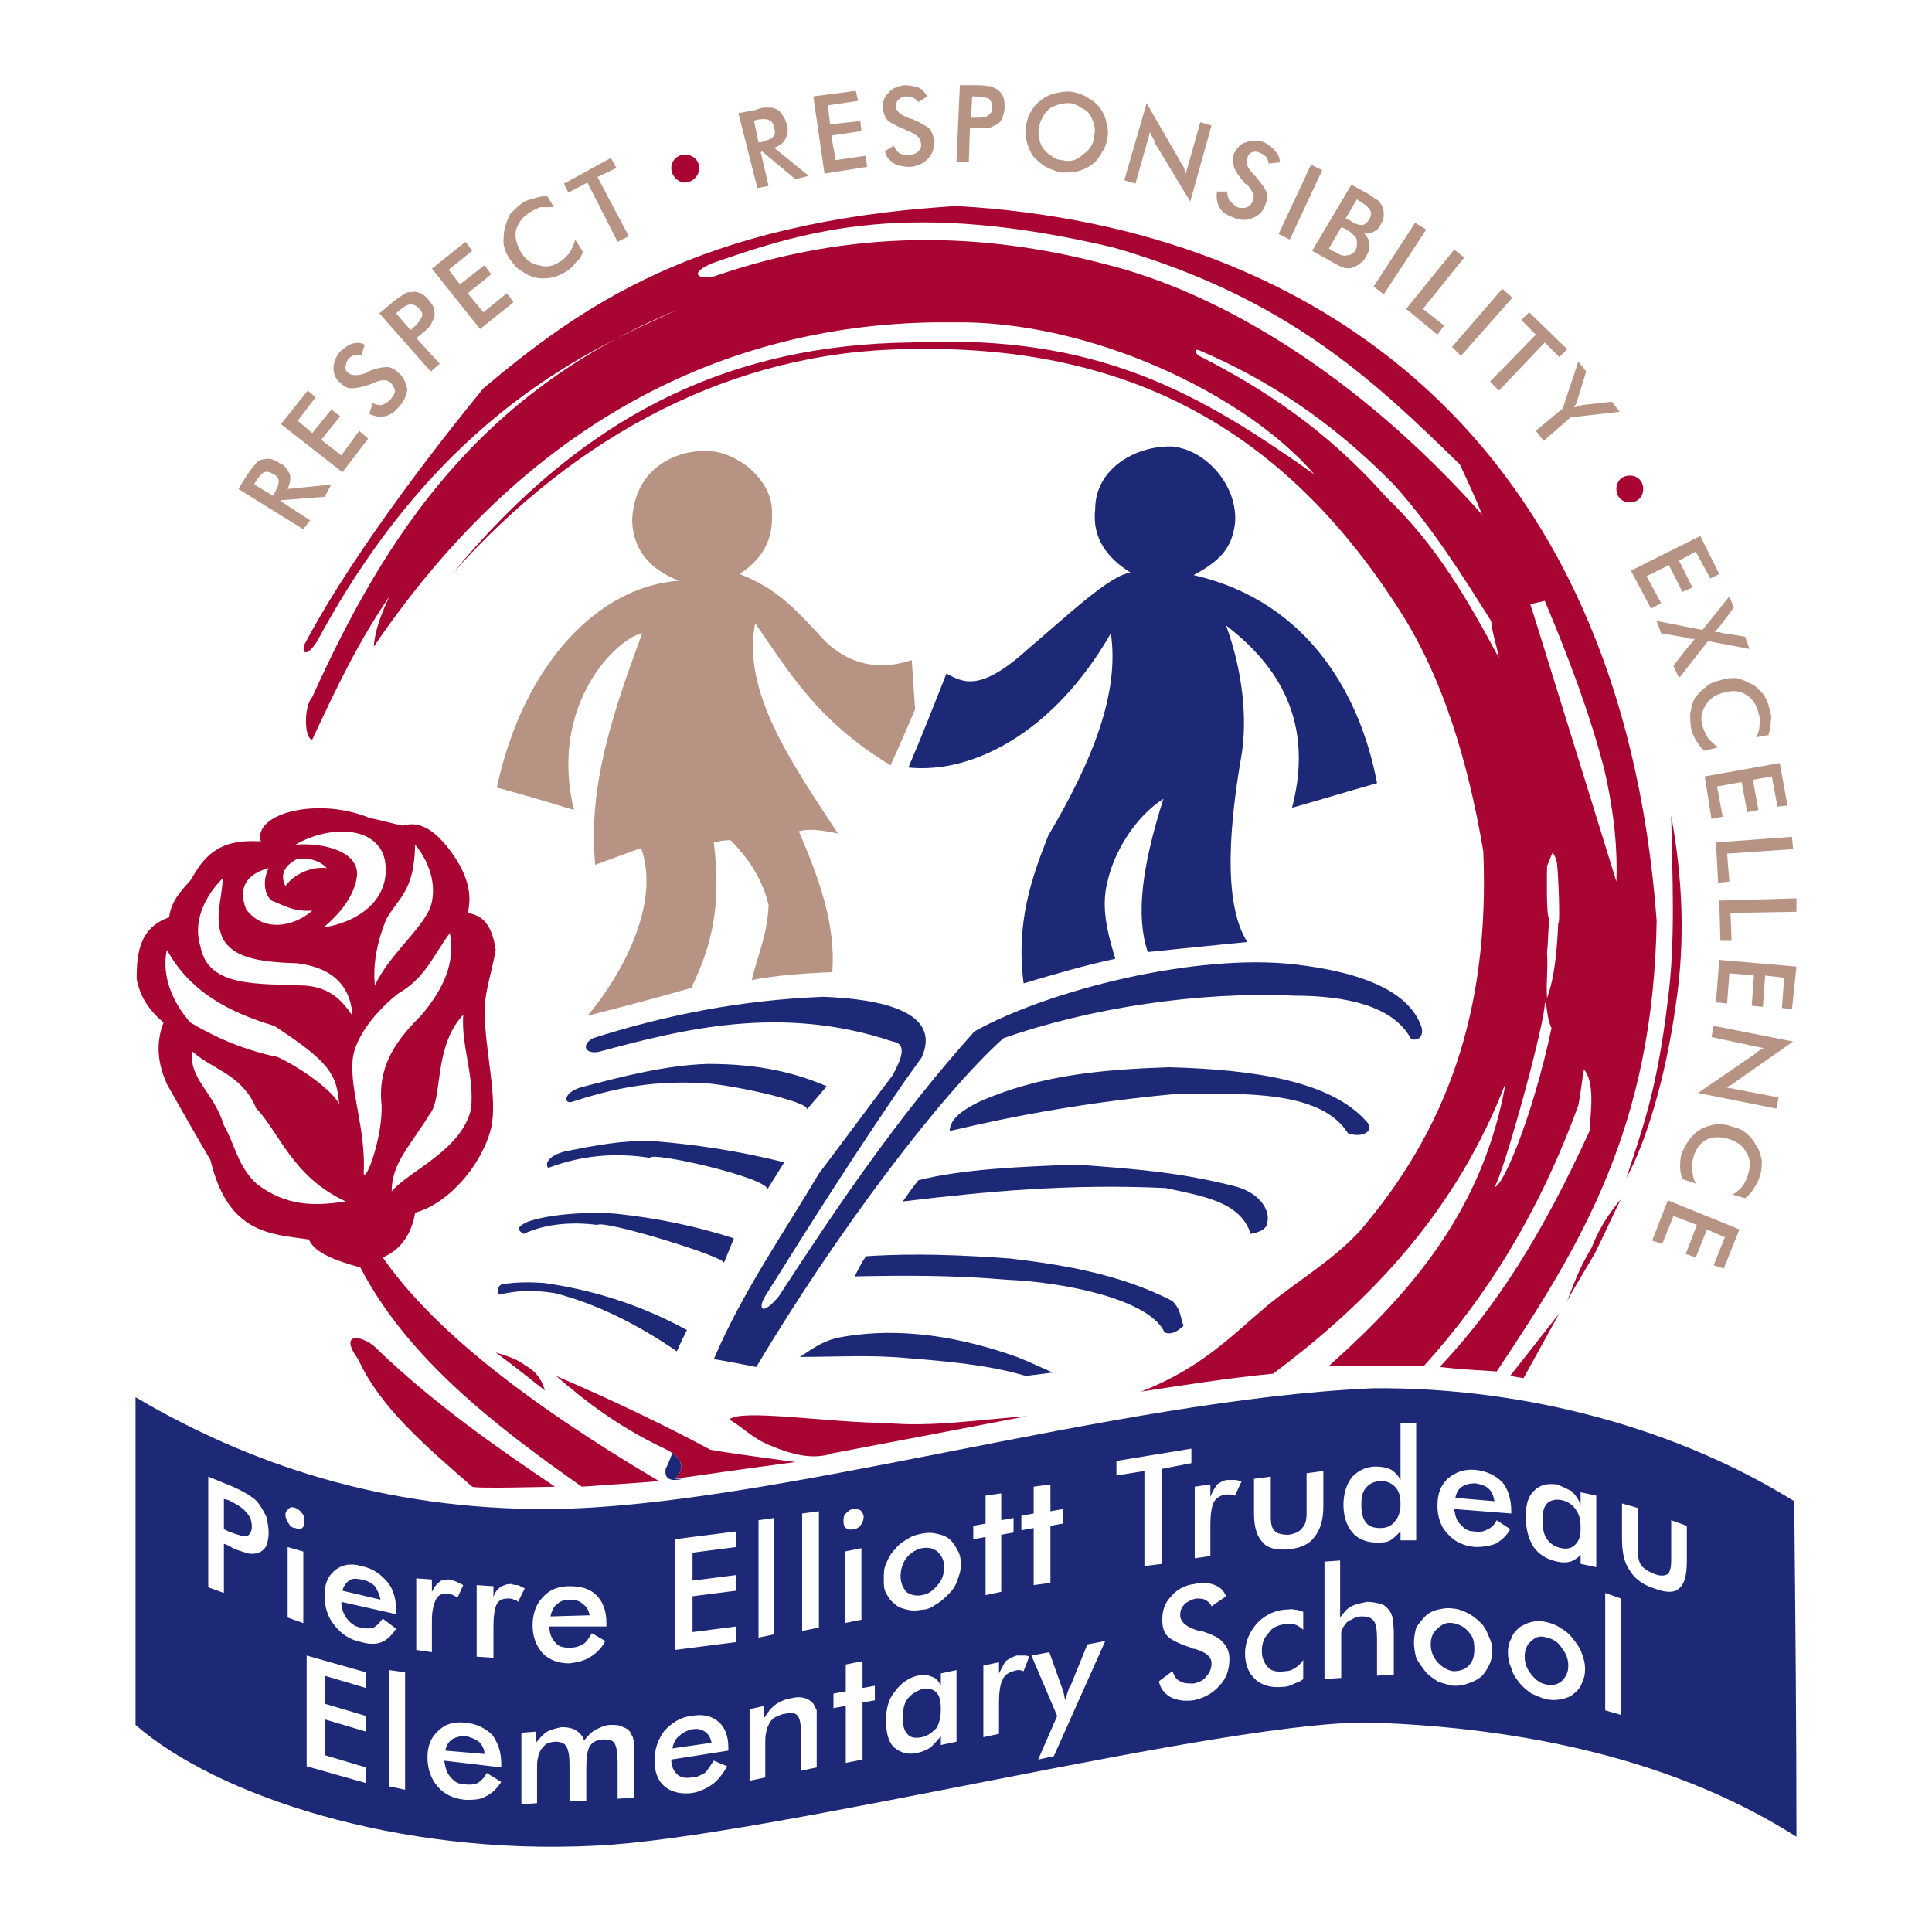 <?xml version="1.0" encoding="utf-8"?>
<!-- Generator: Adobe Illustrator 13.0.0, SVG Export Plug-In . SVG Version: 6.00 Build 14948)  -->
<!DOCTYPE svg PUBLIC "-//W3C//DTD SVG 1.0//EN" "http://www.w3.org/TR/2001/REC-SVG-20010904/DTD/svg10.dtd">
<svg version="1.0" id="Layer_1" xmlns="http://www.w3.org/2000/svg" xmlns:xlink="http://www.w3.org/1999/xlink" x="0px" y="0px"
	 width="192.756px" height="192.756px" viewBox="0 0 192.756 192.756" enable-background="new 0 0 192.756 192.756"
	 xml:space="preserve">
<g>
	<polygon fill-rule="evenodd" clip-rule="evenodd" fill="#FFFFFF" points="0,0 192.756,0 192.756,192.756 0,192.756 0,0 	"/>
	<path fill-rule="evenodd" clip-rule="evenodd" fill="#1D2877" d="M13.523,172.094c0-10.936,0-21.76,0-32.695
		c11.159,6.582,24.661,11.27,41.399,11.158c22.095-0.223,56.129-10.936,82.129-12.051c15.399-0.113,30.464,4.127,41.958,11.27
		c0.111,11.158,0.223,22.318,0.223,33.477c-13.502-8.592-29.794-10.936-42.181-11.383c-14.172-0.445-60.481,11.494-77.665,12.275
		C39.635,185.148,21.558,179.123,13.523,172.094L13.523,172.094z"/>
	<path fill-rule="evenodd" clip-rule="evenodd" fill="#A90533" d="M31.154,73.783c2.455-5.245,4.575-9.708,7.7-14.283
		c-0.781,1.674-1.451,3.348-1.562,5.021c17.184-25.331,38.944-32.584,57.803-32.361c13.613-0.223,29.125,7.142,36.043,15.176
		c-11.382-8.035-21.536-14.06-40.283-13.167c-17.296,0.223-32.138,6.583-45.751,23.099c12.498-14.06,28.232-22.206,45.305-22.429
		c21.76-0.558,37.717,7.699,49.545,26.558c3.906,6.249,6.473,14.283,8.035,23.545c0.669,16.181-3.794,27.897-12.275,37.829
		c-2.789,3.012-5.803,4.686-9.262,7.477c-3.571,3.012-6.584,6.248-12.609,8.592c4.463-0.67,8.592-1.34,13.167-1.785
		c10.043-7.477,18.412-16.516,23.211-29.014c-2.231,12.609-9.373,20.867-17.631,28.232c3.124,0,6.36,0,9.484,0
		c6.249-6.92,11.494-15.287,15.399-26c0.224-1.117,0.335-2.344,0.558-3.572c1.116,1.34,0.67,4.129,0.559,6.139
		c-4.799,10.488-9.374,17.631-14.953,23.545c1.897,0.223,3.905,0.334,5.691,0.447c8.48-12.723,15.622-24.439,15.957-44.971
		c-3.571-48.207-34.146-69.297-69.854-71.306C69.541,22.118,57.824,30.71,48.228,38.745c-3.013,3.682-12.609,15.623-17.854,25.554
		c-0.334,1.004,0.335,1.228,1.339-0.446c12.274-22.764,27.562-29.125,35.82-32.919c-19.64,8.146-29.013,22.318-36.378,38.61
		C30.262,70.547,30.373,73.783,31.154,73.783L31.154,73.783z M154.125,100.006c0.335,0.559,0.112,1.34,0.67,2.566
		c-1.897,8.928-4.91,15.959-5.691,15.846C149.996,117.191,154.237,101.793,154.125,100.006L154.125,100.006z M154.349,86.393
		c0.223-0.447,0.335-0.893,0.558-1.339c0,0,0.446,0.669,0.446,1.228c0.111,0.781,0.335,6.026,0.111,5.803
		c-0.111,2.566-0.334,5.355-1.115,7.477c-0.111-1.451,0.111-3.013,0-4.464c0.111-1.116,0.111-2.343,0.223-3.459
		C154.237,91.637,154.349,86.616,154.349,86.393L154.349,86.393z M152.675,60.281c0.446-0.112,1.004-0.224,1.45-0.335
		c2.344,5.58,4.464,11.159,5.914,16.738c1.116,4.798,1.34,8.481,1.228,11.271C161.267,87.955,152.786,60.504,152.675,60.281
		L152.675,60.281z M119.645,34.951c6.807,2.901,13.167,7.03,19.416,13.391c3.905,4.352,6.807,9.038,9.709,13.613
		c0.111,1.228,0.558,2.455,0.78,3.683c-3.013-5.58-6.137-11.159-11.271-16.069c-5.914-6.695-12.274-10.824-18.635-14.06
		C119.198,35.285,119.198,34.727,119.645,34.951L119.645,34.951z M71.215,27.585c-1.562,0.335-2.567-0.334-0.112-1.339
		c9.597-3.348,19.64-6.361,39.949-1.562c17.52,5.022,26.224,13.502,34.593,21.648c0.781,1.674,1.562,3.348,2.231,5.021
		c-12.498-14.061-26.335-22.206-37.605-24.996C97.996,23.122,85.052,22.787,71.215,27.585L71.215,27.585z M150.666,137.277
		l4.91-6.25l-3.571,6.473L150.666,137.277L150.666,137.277z M156.357,129.801c0.669-1.674,1.115-3.125,2.454-5.355
		c0.781-2.01,1.786-3.459,2.901-4.799c-0.893,1.785-1.674,3.57-2.566,5.355C158.254,126.564,157.25,128.127,156.357,129.801
		L156.357,129.801z M162.271,117.525c1.45-4.574,3.013-8.369,4.129-17.742c0.781-5.914,0.446-12.274,0.334-18.412
		c1.116,6.138,1.451,12.387,0.447,18.971C166.177,107.482,164.279,113.844,162.271,117.525L162.271,117.525z"/>
	<path fill-rule="evenodd" clip-rule="evenodd" fill="#A90533" d="M68.313,15.422c-0.67,0-1.339,0.558-1.339,1.339
		s0.669,1.451,1.339,1.451c0.781,0,1.451-0.669,1.451-1.451S69.095,15.422,68.313,15.422L68.313,15.422z"/>
	<path fill-rule="evenodd" clip-rule="evenodd" fill="#A90533" d="M162.606,47.449c-0.781,0-1.34,0.558-1.34,1.338
		c0,0.781,0.559,1.339,1.34,1.339c0.78,0,1.339-0.558,1.339-1.339C163.945,48.006,163.387,47.449,162.606,47.449L162.606,47.449z"/>
	<path fill-rule="evenodd" clip-rule="evenodd" fill="#A90533" d="M47.111,148.324c-4.463-3.904-9.15-7.811-11.382-12.721
		c-2.12-2.902,0.669-2.344,1.897-1.004c5.58,5.355,11.605,9.596,17.743,13.725C55.369,148.324,47.334,148.547,47.111,148.324
		L47.111,148.324z M37.403,98.332c-0.223-2.12,0.223-4.351,1.116-6.583c1.339-2.343,2.79-2.79,2.901-7.476
		c1.116,1.339,2.121,3.459,1.674,5.69C42.648,92.307,38.854,95.097,37.403,98.332L37.403,98.332z M65.747,147.766
		c-13.614-8.033-22.765-15.398-27.562-22.316c1.897-0.781,2.901-2.455,3.236-4.463c3.348-0.895,6.695-4.799,7.588-8.482
		c0.67-3.123-0.669-7.699-0.669-11.939c0.112-1.896,0.781-3.793,1.116-5.802c-0.447-3.013-1.674-3.459-2.79-3.683
		c0.446-1.786,0-3.571-1.228-5.468c-1.785-2.678-3.459-3.794-5.245-3.236c-1.116-0.223-2.231-0.558-3.348-0.781
		c-5.133-2.121-11.605-0.447-10.824,2.343c-2.232-0.112-4.352,0.111-6.026,2.343c-0.335,0.446-0.67,1.004-1.004,1.562
		c-0.893,1.004-1.897,2.008-2.12,3.682c-2.901,1.004-3.236,3.459-3.236,6.138c0.335,1.785,1.228,3.123,2.678,4.352
		c-0.893,2.344-0.446,4.352,0.334,6.137c1.451,2.566,2.902,5.133,4.352,7.588c1.786,7.477,6.138,7.365,9.82,7.924
		c0.558,1.338,2.678,2.119,5.133,2.789c4.687,9.039,13.502,15.846,22.095,21.871C58.047,148.324,66.193,147.766,65.747,147.766
		L65.747,147.766z M39.077,118.865c0-2.789,1.786-4.463,3.794-7.699c1.339-1.562,0.335-6.695,3.348-9.932
		c-0.223,3.125,1.116,6.025,0.781,9.373C46.107,114.736,40.751,116.857,39.077,118.865L39.077,118.865z M32.27,92.53
		c1.897-1.562,3.125-3.348,3.348-5.133c0.223-2.455-3.348-3.348-6.138-3.124c3.236-1.897,8.146-2.009,8.927,1.562
		C39.077,89.963,35.395,92.084,32.27,92.53L32.27,92.53z M32.605,86.616c-0.669-0.781-2.009-1.116-3.013-0.893
		c-1.228,0.67-1.674,1.562-1.116,2.678C29.257,87.286,31.043,86.393,32.605,86.616L32.605,86.616z M31.154,90.856
		c-1.785,0.111-2.678-0.446-3.794-0.893c-0.781-0.223-1.339-1.785-0.558-3.348c-2.121,0.558-3.125,1.897-2.232,4.129
		C26.356,93.088,29.369,92.419,31.154,90.856L31.154,90.856z M22.228,87.62c-1.339,1.339-3.125,3.906-2.232,6.807
		c0.781,4.129,5.691,3.682,10.489,3.905c2.566,0.225,3.682,1.562,4.687,3.014c-0.112-1.674-0.781-4.687-5.579-5.245
		c-4.129-0.111-6.361-0.669-7.365-2.455C21.334,91.637,22.116,89.963,22.228,87.62L22.228,87.62z M33.833,110.162
		c-0.223-3.014-1.004-4.24-6.472-7.812c-4.464-1.338-8.369-3.348-10.713-7.587c-0.558,2.566,0.558,5.244,2.344,7.253
		c2.455,1.451,4.91,2.566,8.257,3.348C27.583,105.141,32.828,108.152,33.833,110.162L33.833,110.162z M34.502,119.869
		c-3.013,0.447-5.914,0.559-8.927-1.785c-1.897-1.785-2.12-3.906-3.236-5.803c-1.004-3.348-3.571-4.686-3.125-7.365
		c2.12,1.898,4.91,2.232,6.36,5.691C27.807,112.84,29.146,117.414,34.502,119.869L34.502,119.869z M36.288,117.08
		c0.223-4.352-1.339-8.146-1.116-11.158c0.112-2.455,2.566-5.246,4.575-6.809c2.678-1.562,3.348-3.57,5.133-6.025
		c0.558,2.901-0.558,5.468-2.79,8.146c-2.343,2.344-4.463,4.91-4.017,9.039C38.185,113.396,36.511,117.973,36.288,117.08
		L36.288,117.08z M54.365,138.729c-1.562-1.229-3.236-2.566-4.91-3.795c1.004,0.336,2.009,0.559,3.013,1.34
		C53.695,136.943,54.142,137.947,54.365,138.729L54.365,138.729z M67.309,147.543c0.893-0.781,1.116-2.008-1.004-3.012
		c-4.24-2.01-7.477-4.352-10.824-7.254c5.468,2.344,10.601,4.799,15.399,7.365c2.567,0.445,5.356,0.781,8.481,1.227
		C75.121,146.428,71.215,146.986,67.309,147.543L67.309,147.543z M83.155,144.977c6.472-1.227,12.944-2.455,19.304-3.682
		c-4.686,0.334-9.708,1.115-14.06,0.67c-5.468,0-14.618-1.451-15.623-0.336c1.339,0.781,2.344,1.896,4.018,2.566
		C79.695,145.424,81.481,145.535,83.155,144.977L83.155,144.977z"/>
	<path fill-rule="evenodd" clip-rule="evenodd" fill="#1D2877" d="M79.807,135.381c1.228-0.781,2.008-1.451,3.682-1.898
		c5.133-1.004,11.048-0.557,17.966,1.898c1.116,0.445,2.344,1.004,3.571,1.562c-0.893,0.111-1.786,0.223-2.679,0.334
		c-3.794-1.115-7.811-1.451-11.939-1.785C86.726,135.156,83.489,135.381,79.807,135.381L79.807,135.381z M85.275,127.346
		c0.335-0.67,0.669-1.338,1.116-2.008c4.91-0.336,9.708-0.111,14.396,0.223c4.687,0.559,10.824,1.451,16.18,4.24
		c0.894,0.893,0.781,1.674,1.116,2.455c0,0-1.004,1.115-1.896,0.67c-1.562-3.348-10.155-5.021-15.734-5.244
		C95.318,127.234,90.408,127.234,85.275,127.346L85.275,127.346z M90.073,119.869c0.558-0.781,1.004-1.451,1.562-2.119
		c4.464-1.117,10.043-1.34,15.735-1.562c6.025,0.445,10.489,0.781,16.068,2.23c2.566,0.781,3.236,2.568,3.013,3.461
		c0,0.557-0.446,1.004-1.674,1.227c-1.004-3.236-4.91-3.793-8.48-4.574C106.7,118.084,98.442,118.865,90.073,119.869L90.073,119.869
		z M94.76,112.84c0-1.229,1.339-2.121,2.901-2.902c6.026-2.678,12.275-3.236,18.97-3.459c8.37,0.223,16.181,1.34,19.752,5.469
		c0.781,0.781-0.335,1.674-1.897,1.115c-2.678-4.24-10.154-4.018-17.296-3.906C108.708,109.938,101.344,111.277,94.76,112.84
		L94.76,112.84z M80.477,110.719c0.669-0.781,1.339-1.562,2.009-2.344c-3.125-1.338-6.695-2.23-11.829-2.23
		c-4.129,0.111-8.481,1.227-12.721,2.344c-1.785,0.557-1.674,1.674-0.893,1.449c3.794-1.227,7.588-2.119,12.498-1.896
		C71.773,107.93,81.146,109.938,80.477,110.719L80.477,110.719z M76.571,118.643c0.558-0.893,1.116-1.785,1.674-2.68
		c-4.463-1.115-8.815-1.785-13.167-2.119c-2.901-0.111-5.69,0.445-8.592,1.004c-1.897,0.447-2.12,1.34-1.785,1.674
		c3.236-1.227,6.583-1.562,10.154-1.004C64.854,114.848,76.348,117.414,76.571,118.643L76.571,118.643z M72.219,126.008
		c0.335-0.781,0.67-1.674,1.004-2.455c-3.794-1.229-7.588-2.01-11.717-2.455c-2.566-0.225-6.583,0-8.815,0.781
		c-1.004,0.445-1.227,0.781-0.446,1.227c2.12-1.004,4.798-1.227,7.365-0.893C60.167,121.654,72.554,125.449,72.219,126.008
		L72.219,126.008z M67.532,134.822c0.335-0.781,0.67-1.451,1.004-2.121c-4.687-2.566-9.485-4.016-14.172-4.686
		c-1.451-0.111-2.79-0.111-4.24,0.111c-0.558,0.111-0.558,1.115-0.223,1.004c1.228-0.223,2.566-0.557,5.468-0.111
		C59.275,130.023,63.292,131.922,67.532,134.822L67.532,134.822z M59.833,104.916c-1.45,0.336-1.897-0.668-0.669-1.338
		c7.03-2.232,14.507-3.795,22.987-4.129c5.691,0.223,11.829,1.449,9.82,6.025c-0.558,0.781-1.116,1.562-1.674,2.344
		c-4.91,7.141-9.374,14.172-13.837,21.312c-0.893,1.34-0.558,2.344,1.228,0.223c5.802-8.926,11.828-17.854,19.528-26.445
		c7.365-4.129,22.095-7.812,31.914-6.696c6.919,0.781,11.605,2.79,12.722,6.36c0.223,1.117-0.781,1.34-1.116,1.006
		c-1.785-3.236-6.472-4.24-11.605-4.24c-9.484-0.447-20.421,1.227-29.013,4.24c-6.472,5.803-16.961,19.861-24.661,32.807
		c-1.785-0.334-2.79-0.559-4.24-0.781c2.79-6.584,6.918-12.498,10.489-18.523c2.455-3.236,4.91-6.584,7.365-9.82
		c0.893-1.674,1.451-3.125,0-3.348C77.799,100.117,67.755,102.797,59.833,104.916L59.833,104.916z M67.086,147.654
		c-0.558-0.111-0.781-0.445-0.669-1.115c0.223-0.445,0.446-1.004,0.669-1.562c1.228,0.893,1.004,1.896,0.223,2.566
		c0.223,0,0.446,0,0.781,0C67.755,147.654,67.421,147.654,67.086,147.654L67.086,147.654z"/>
	<path fill-rule="evenodd" clip-rule="evenodd" fill="#B79384" d="M58.605,101.346c3.459-0.893,6.918-1.785,10.377-2.789
		c1.674-3.571,3.125-7.477,2.232-14.507c0.558-0.111,0.893-0.223,1.674-0.223c2.008,2.009,3.236,4.129,3.794,6.472
		c-0.112,3.013-1.116,5.021-1.674,7.477c2.343-0.447,5.021-0.67,8.035-0.782c0.334-4.687-1.228-9.15-3.348-14.06
		c1.339-0.334,2.678,0,3.906,0.223c-4.687-7.142-9.597-14.172-8.257-20.979c3.348,4.798,6.137,9.708,13.502,14.172
		c0.893-1.897,1.674-3.794,2.455-5.58c-0.111-1.674-0.223-3.236-0.335-4.91c-4.463,1.45-7.477-0.447-9.374-2.678
		c-2.455-2.678-4.352-4.575-7.811-5.915c2.232-1.451,3.348-3.348,3.236-5.914c0.223-3.459-3.571-6.36-6.472-6.36
		c-2.902-0.112-7.253,1.562-7.477,6.918c0.111,3.793,2.901,5.356,4.687,6.026c-8.035,0.558-15.511,8.257-18.189,20.644
		c2.567,0.67,5.133,1.451,7.7,2.232c-2.566-10.601,4.352-17.185,6.807-17.631c-2.79,7.588-5.467,15.176-4.686,23.099
		c1.562-0.558,3.012-1.116,4.575-1.674C66.193,90.856,60.949,98.668,58.605,101.346L58.605,101.346z"/>
	<path fill-rule="evenodd" clip-rule="evenodd" fill="#1D2877" d="M90.631,76.573c1.339-3.125,2.567-6.249,3.794-9.374
		c1.674,0.893,3.348,1.897,8.146-2.455c3.57-3.013,8.369-7.588,10.267-7.588c-2.344-1.451-3.906-3.459-3.571-6.361
		c0-4.017,4.018-6.36,7.699-6.249c3.348,0.335,6.584,3.906,6.249,7.7c-0.335,2.455-1.45,3.683-4.129,5.133
		c11.717,2.678,16.738,12.387,18.301,20.756c-2.789,0.781-5.69,1.674-8.48,2.455c2.455-9.374-2.231-14.841-6.584-18.189
		c1.674,4.575,2.12,9.262,1.562,12.833c-1.116,6.361-2.009,14.729,0.558,18.747c-3.348,0.335-6.695,0.669-9.931,1.004
		c-1.228-3.683-0.559-8.592,1.562-15.288c-2.789,1.786-4.91,5.245-5.579,8.258c-0.67,2.567,0,5.133,0.781,7.7
		c-3.125,0.669-6.138,1.562-9.15,2.455c-0.781-6.025,0.781-10.489,2.455-14.729c4.352-7.365,7.142-14.172,6.249-20.197
		C105.138,73.114,96.992,77.243,90.631,76.573L90.631,76.573z"/>
	<path fill-rule="evenodd" clip-rule="evenodd" fill="#FFFFFF" d="M22.339,152.564l0.446,0.225c0.893,0.334,1.562,0.557,1.897,0.445
		c0.223-0.111,0.446-0.445,0.446-0.893c0-0.67-0.223-1.115-0.558-1.451c-0.334-0.445-0.893-0.781-1.785-1.227l-0.446-0.111V152.564
		L22.339,152.564z M22.339,154.016v4.91l-1.562-0.559V147.32l2.455,1.004c0.781,0.336,1.339,0.67,1.674,0.893
		c0.335,0.225,0.669,0.447,0.893,0.781c0.334,0.447,0.558,0.893,0.781,1.34c0.112,0.559,0.224,1.004,0.224,1.562
		c0,0.557-0.112,1.004-0.224,1.338c-0.223,0.336-0.446,0.559-0.781,0.67c-0.224,0.111-0.558,0.111-0.893,0.111
		c-0.335-0.111-0.893-0.223-1.674-0.557l-0.335-0.225L22.339,154.016L22.339,154.016z M28.477,151.115
		c0-0.225,0.111-0.447,0.334-0.559c0.111-0.223,0.334-0.223,0.669-0.111c0.223,0.111,0.446,0.223,0.669,0.557
		c0.223,0.225,0.223,0.447,0.223,0.781c0,0.336,0,0.447-0.223,0.67c-0.223,0.111-0.446,0.111-0.669,0
		c-0.335,0-0.558-0.223-0.669-0.445C28.588,151.672,28.477,151.449,28.477,151.115L28.477,151.115z M28.699,161.381v-7.031
		l1.562,0.447v7.141L28.699,161.381L28.699,161.381z M39.523,161.045l-5.468-1.227c0,0.67,0.223,1.227,0.558,1.674
		c0.334,0.445,0.781,0.781,1.339,0.893s1.004,0.111,1.339,0c0.334-0.223,0.558-0.447,0.893-0.893l1.339,1.004
		c-0.446,0.67-0.893,1.115-1.451,1.34c-0.558,0.223-1.228,0.223-2.009,0c-1.116-0.225-2.008-0.781-2.678-1.674
		c-0.669-0.781-1.004-1.785-1.004-3.014c0-1.115,0.335-1.896,1.004-2.455c0.669-0.557,1.562-0.781,2.678-0.445
		c1.116,0.223,1.897,0.781,2.567,1.562s0.893,1.785,0.893,3.012V161.045L39.523,161.045z M37.961,159.596
		c-0.112-0.559-0.335-1.004-0.558-1.34c-0.335-0.334-0.781-0.559-1.339-0.67c-0.558-0.111-1.004-0.111-1.227,0.111
		c-0.335,0.225-0.558,0.559-0.67,1.006L37.961,159.596L37.961,159.596z M43.094,158.814c0.223-0.447,0.447-0.781,0.781-1.004
		c0.223-0.225,0.558-0.225,1.004-0.225c0.223,0.111,0.446,0.111,0.669,0.225c0.223,0.111,0.446,0.223,0.669,0.334l-0.558,1.227
		c-0.111-0.111-0.334-0.111-0.446-0.223c-0.224-0.111-0.335-0.111-0.559-0.111c-0.558-0.111-0.893,0.111-1.115,0.447
		c-0.224,0.445-0.447,1.115-0.447,2.119v3.236l-1.562-0.223v-7.143l1.562,0.111V158.814L43.094,158.814z M49.231,159.371
		c0.112-0.445,0.335-0.779,0.67-1.004c0.334-0.223,0.669-0.334,1.116-0.334c0.223,0.111,0.447,0.111,0.669,0.111
		c0.223,0.111,0.447,0.223,0.67,0.334l-0.67,1.34c-0.111-0.111-0.223-0.223-0.446-0.223c-0.111-0.111-0.335-0.111-0.558-0.111
		c-0.447,0-0.893,0.111-1.116,0.557c-0.223,0.447-0.335,1.229-0.335,2.232v3.125l-1.674-0.113v-7.141l1.674,0.111V159.371
		L49.231,159.371z M60.502,162.273h-5.691c0,0.67,0.223,1.227,0.558,1.562c0.335,0.445,0.781,0.557,1.451,0.557
		c0.558,0,0.893-0.111,1.339-0.334c0.335-0.223,0.558-0.559,0.893-1.115l1.339,0.781c-0.335,0.668-0.893,1.227-1.451,1.561
		c-0.669,0.447-1.339,0.559-2.12,0.67c-1.116,0-2.009-0.334-2.678-1.004c-0.669-0.781-1.004-1.674-1.004-2.789
		c0-1.117,0.334-2.121,1.004-2.791c0.669-0.779,1.562-1.115,2.678-1.115s2.008,0.223,2.678,0.893
		c0.669,0.67,1.004,1.562,1.004,2.789V162.273L60.502,162.273z M58.828,161.158c-0.111-0.559-0.334-0.895-0.669-1.117
		c-0.334-0.334-0.781-0.445-1.339-0.445c-0.446,0-0.893,0.111-1.228,0.445c-0.335,0.223-0.558,0.67-0.669,1.229L58.828,161.158
		L58.828,161.158z M67.309,164.617V153.57l6.138-0.781v1.561l-4.352,0.559v2.789l4.352-0.557v1.562l-4.352,0.557v3.572l4.352-0.559
		v1.562L67.309,164.617L67.309,164.617z M75.678,163.389v-11.717l1.562-0.223v11.605L75.678,163.389L75.678,163.389z M80.03,162.719
		v-11.717l1.674-0.223v11.605L80.03,162.719L80.03,162.719z M84.159,151.783c0-0.334,0-0.557,0.223-0.781
		c0.224-0.223,0.447-0.445,0.781-0.445c0.223,0,0.447,0,0.67,0.111c0.223,0.223,0.334,0.447,0.334,0.67
		c0,0.334-0.111,0.559-0.334,0.893c-0.223,0.223-0.447,0.334-0.67,0.334c-0.334,0.111-0.558,0-0.781-0.111
		C84.159,152.23,84.159,152.008,84.159,151.783L84.159,151.783z M84.271,161.938v-7.141l1.674-0.334v7.141L84.271,161.938
		L84.271,161.938z M94.202,156.359c0-0.67-0.223-1.115-0.669-1.562c-0.447-0.334-0.893-0.447-1.562-0.334
		c-0.558,0.111-1.116,0.445-1.562,1.004c-0.335,0.445-0.558,1.115-0.558,1.785s0.223,1.115,0.558,1.562
		c0.446,0.334,1.004,0.445,1.562,0.334c0.669-0.111,1.116-0.445,1.562-1.004C93.979,157.697,94.202,157.029,94.202,156.359
		L94.202,156.359z M88.176,157.586c0-0.557,0-1.115,0.223-1.562c0.223-0.557,0.446-1.004,0.893-1.449
		c0.334-0.447,0.781-0.781,1.227-1.004c0.446-0.336,0.893-0.447,1.451-0.559s1.004-0.111,1.451,0
		c0.558,0.111,0.893,0.223,1.339,0.559c0.335,0.334,0.558,0.668,0.781,1.115c0.223,0.334,0.335,0.893,0.335,1.338
		c0,0.559-0.112,1.006-0.335,1.562c-0.111,0.447-0.446,1.006-0.781,1.34c-0.446,0.445-0.893,0.893-1.339,1.115
		c-0.446,0.336-0.893,0.559-1.451,0.559c-0.558,0.111-1.004,0.111-1.451,0s-0.893-0.223-1.227-0.559
		c-0.447-0.334-0.67-0.67-0.893-1.115C88.176,158.592,88.176,158.033,88.176,157.586L88.176,157.586z M98.331,159.148v-5.803
		l-1.228,0.225v-1.34l1.228-0.223v-2.791l1.562-0.223v2.678l1.229-0.223v1.451l-1.229,0.223v5.691L98.331,159.148L98.331,159.148z
		 M103.129,158.145v-5.691l-1.228,0.223v-1.449l1.228-0.225v-2.678l1.674-0.223v2.678l1.228-0.223v1.451l-1.228,0.223v5.691
		L103.129,158.145L103.129,158.145z M115.962,146.539v9.484l-1.785,0.225v-9.486l-2.79,0.447v-1.451l7.477-1.227v1.449
		L115.962,146.539L115.962,146.539z M120.76,149.328c0.224-0.557,0.446-0.893,0.67-1.227c0.335-0.223,0.67-0.447,1.116-0.447
		c0.223,0,0.446,0,0.669,0c0.224,0,0.446,0.111,0.67,0.111l-0.67,1.451c-0.111,0-0.223-0.111-0.446-0.111c-0.111,0-0.335,0-0.558,0
		c-0.446,0.111-0.893,0.336-1.116,0.781c-0.223,0.447-0.335,1.229-0.335,2.232v3.125l-1.562,0.223v-7.143l1.562-0.223V149.328
		L120.76,149.328z M126.786,147.32v4.018c0,0.67,0.111,1.227,0.446,1.451c0.223,0.223,0.67,0.334,1.339,0.334
		c0.67-0.111,1.116-0.334,1.339-0.67c0.335-0.334,0.447-0.781,0.447-1.451v-4.016l1.674-0.225v3.572
		c0,1.338-0.335,2.342-0.894,3.012c-0.446,0.67-1.339,1.117-2.566,1.229s-2.12-0.111-2.566-0.67
		c-0.558-0.559-0.893-1.451-0.893-2.902v-3.459L126.786,147.32L126.786,147.32z M139.73,150.109c0-0.781-0.112-1.338-0.558-1.785
		c-0.335-0.334-0.781-0.559-1.34-0.559c-0.669,0-1.115,0.225-1.45,0.559c-0.446,0.447-0.559,1.004-0.559,1.785
		s0.112,1.34,0.447,1.787c0.334,0.445,0.893,0.557,1.45,0.557c0.67,0,1.116-0.223,1.451-0.67
		C139.507,151.449,139.73,150.779,139.73,150.109L139.73,150.109z M139.73,141.965h1.562v11.717h-1.562v-0.893
		c-0.335,0.334-0.67,0.668-1.005,0.893c-0.446,0.223-0.893,0.223-1.339,0.223c-1.004,0-1.896-0.334-2.455-1.004
		c-0.558-0.67-0.893-1.562-0.893-2.791c0-1.115,0.335-2.119,0.893-2.789c0.67-0.67,1.451-1.004,2.344-1.004
		c0.558,0,1.116,0.111,1.562,0.334c0.335,0.223,0.669,0.559,0.893,1.004V141.965L139.73,141.965z M150.777,151.002l-5.69-0.445
		c0.111,0.67,0.223,1.227,0.669,1.562c0.335,0.445,0.781,0.67,1.339,0.67c0.559,0.111,1.005,0,1.34-0.225
		c0.335-0.111,0.669-0.445,0.893-0.893l1.339,0.893c-0.335,0.67-0.893,1.117-1.451,1.451c-0.558,0.223-1.227,0.334-2.008,0.334
		c-1.228-0.111-2.12-0.557-2.79-1.338c-0.67-0.67-1.004-1.674-1.004-2.791c0-1.227,0.334-2.008,1.004-2.678
		c0.781-0.67,1.674-1.004,2.79-0.893c1.115,0.111,2.008,0.559,2.678,1.229c0.559,0.668,0.893,1.674,0.893,2.9V151.002
		L150.777,151.002z M149.104,149.775c-0.111-0.559-0.223-0.893-0.558-1.229c-0.335-0.334-0.781-0.445-1.339-0.557
		c-0.559,0-1.005,0.111-1.34,0.334c-0.334,0.223-0.558,0.559-0.669,1.117L149.104,149.775L149.104,149.775z M159.259,156.359
		l-1.562-0.336v-0.893c-0.335,0.336-0.67,0.559-1.004,0.67c-0.447,0.111-0.781,0.111-1.34,0c-1.004-0.223-1.785-0.67-2.343-1.451
		c-0.559-0.893-0.781-1.896-0.781-3.012c0-1.229,0.223-2.01,0.781-2.566c0.669-0.67,1.339-0.781,2.343-0.67
		c0.559,0.223,1.005,0.445,1.451,0.67c0.334,0.334,0.669,0.781,0.893,1.338v-1.227l1.562,0.334V156.359L159.259,156.359z
		 M157.696,152.453c0-0.781-0.111-1.338-0.446-1.785c-0.335-0.559-0.893-0.893-1.451-1.004c-0.558-0.111-1.115,0-1.45,0.334
		c-0.335,0.336-0.446,0.893-0.446,1.674s0.111,1.451,0.446,1.898c0.335,0.445,0.781,0.779,1.45,0.893
		c0.559,0.111,1.005,0,1.339-0.336C157.585,153.682,157.696,153.234,157.696,152.453L157.696,152.453z M163.387,150.445v4.018
		c0,0.781,0.112,1.338,0.335,1.674c0.335,0.445,0.781,0.668,1.339,0.893c0.559,0.223,1.005,0.223,1.34,0
		c0.223-0.225,0.334-0.67,0.334-1.34v-4.018l1.562,0.559v3.459c0,1.451-0.223,2.344-0.781,2.789c-0.446,0.447-1.339,0.447-2.455,0
		c-1.115-0.334-2.008-1.004-2.454-1.785c-0.559-0.781-0.781-1.785-0.781-3.236v-3.459L163.387,150.445L163.387,150.445z"/>
	<path fill-rule="evenodd" clip-rule="evenodd" fill="#FFFFFF" d="M30.596,176.223v-11.049l5.915,1.674v1.562l-4.129-1.227v2.789
		l4.129,1.229v1.561l-4.129-1.227v3.57l4.129,1.229v1.562L30.596,176.223L30.596,176.223z M38.854,178.23v-11.605l1.562,0.223
		v11.717L38.854,178.23L38.854,178.23z M50.013,176.334l-5.691-0.67c0.112,0.67,0.223,1.227,0.669,1.674
		c0.335,0.445,0.781,0.67,1.339,0.67c0.558,0.111,1.004,0,1.339-0.111c0.335-0.225,0.669-0.559,0.893-1.006l1.451,0.893
		c-0.446,0.67-0.893,1.117-1.562,1.451c-0.558,0.336-1.228,0.336-2.009,0.336c-1.227-0.113-2.12-0.559-2.79-1.34
		c-0.67-0.781-1.004-1.785-1.004-2.9c0-1.117,0.334-2.01,1.116-2.68c0.67-0.668,1.562-0.893,2.678-0.781
		c1.116,0.113,2.009,0.559,2.678,1.229c0.558,0.781,0.893,1.674,0.893,2.9V176.334L50.013,176.334z M48.339,174.994
		c0-0.445-0.223-0.893-0.558-1.227c-0.335-0.225-0.781-0.447-1.339-0.559c-0.558,0-1.004,0.111-1.339,0.334
		c-0.335,0.225-0.558,0.559-0.669,1.117L48.339,174.994L48.339,174.994z M53.583,179.904l-1.562,0.111v-7.141l1.451-0.113v1.117
		c0.334-0.447,0.781-0.893,1.116-1.117c0.446-0.223,0.893-0.334,1.451-0.445c0.558,0,1.116,0.111,1.451,0.334
		c0.335,0.225,0.669,0.559,0.781,1.006c0.446-0.559,0.781-0.895,1.228-1.117s0.893-0.445,1.451-0.445c0.446,0,0.893,0,1.227,0.223
		c0.335,0.111,0.67,0.334,0.781,0.67c0.112,0.223,0.223,0.334,0.223,0.557c0.112,0.225,0.112,0.559,0.112,0.893v0.559v4.352
		l-1.674,0.111v-3.682c0-0.893-0.112-1.562-0.335-1.896c-0.111-0.223-0.558-0.336-1.004-0.336c-0.67,0-1.116,0.225-1.451,0.67
		c-0.223,0.447-0.334,1.117-0.334,2.121v3.348H56.82v-3.684c0-0.781-0.111-1.449-0.335-1.785c-0.223-0.334-0.558-0.445-1.116-0.445
		c-0.335,0-0.558,0.111-0.893,0.223c-0.223,0.223-0.446,0.445-0.558,0.67c-0.112,0.223-0.223,0.445-0.223,0.67
		c-0.112,0.223-0.112,0.668-0.112,1.338V179.904L53.583,179.904z M72.666,174.66l-5.691,0.893c0,0.67,0.224,1.115,0.558,1.451
		c0.335,0.334,0.893,0.445,1.451,0.334c0.558,0,0.893-0.223,1.339-0.447c0.335-0.334,0.558-0.781,0.893-1.227l1.339,0.559
		c-0.446,0.781-0.893,1.338-1.451,1.785c-0.669,0.445-1.339,0.781-2.12,0.893c-1.116,0.111-2.009-0.111-2.678-0.67
		s-1.004-1.451-1.004-2.566s0.334-2.121,1.004-3.014c0.781-0.781,1.562-1.338,2.678-1.449c1.116-0.225,2.009,0,2.678,0.557
		c0.669,0.559,1.004,1.451,1.004,2.566V174.66L72.666,174.66z M70.992,173.879c-0.112-0.559-0.335-0.893-0.67-1.117
		c-0.334-0.223-0.669-0.334-1.339-0.223c-0.446,0.111-0.893,0.336-1.228,0.67c-0.334,0.223-0.558,0.67-0.669,1.227L70.992,173.879
		L70.992,173.879z M74.786,177.672v-7.141l1.451-0.336v1.229c0.334-0.559,0.669-1.004,1.116-1.34
		c0.447-0.334,1.004-0.557,1.674-0.67c0.446-0.111,0.893-0.111,1.228,0c0.446,0.113,0.669,0.336,0.893,0.559
		c0.112,0.223,0.224,0.447,0.335,0.67c0,0.223,0,0.67,0,1.34v4.352l-1.562,0.334v-3.682c0-0.893-0.111-1.562-0.334-1.785
		c-0.223-0.336-0.669-0.336-1.228-0.225c-0.335,0-0.669,0.225-1.004,0.336c-0.334,0.223-0.558,0.445-0.669,0.781
		c-0.112,0.223-0.223,0.445-0.223,0.668c-0.112,0.336-0.112,0.781-0.112,1.34v3.236L74.786,177.672L74.786,177.672z M84.382,175.887
		v-5.691l-1.227,0.225v-1.451l1.227-0.223v-2.68l1.674-0.334v2.678l1.228-0.223v1.451l-1.228,0.223v5.691L84.382,175.887
		L84.382,175.887z M95.43,173.768l-1.562,0.334v-0.893c-0.334,0.447-0.669,0.781-1.004,1.115c-0.335,0.225-0.781,0.447-1.339,0.559
		c-0.893,0.223-1.674,0-2.343-0.559c-0.558-0.557-0.781-1.449-0.781-2.678c0-1.115,0.223-2.119,0.893-2.9
		c0.558-0.781,1.338-1.34,2.231-1.562c0.558-0.111,1.004-0.111,1.451,0.111c0.446,0.111,0.669,0.445,0.893,0.893v-1.229l1.562-0.334
		V173.768L95.43,173.768z M93.867,170.531c0-0.781-0.111-1.34-0.446-1.674c-0.335-0.336-0.781-0.447-1.451-0.336
		c-0.558,0.225-1.004,0.447-1.451,1.006c-0.334,0.445-0.446,1.115-0.446,1.896c0,0.67,0.112,1.227,0.446,1.562
		c0.335,0.445,0.893,0.445,1.451,0.334s1.004-0.445,1.451-0.893C93.756,171.869,93.867,171.201,93.867,170.531L93.867,170.531z
		 M99.67,166.959c0.223-0.445,0.446-0.893,0.67-1.227c0.334-0.223,0.669-0.447,1.115-0.559c0.224,0,0.446,0,0.67,0
		c0.223,0,0.334,0,0.558,0.111l-0.558,1.451c-0.111,0-0.224-0.111-0.446-0.111c-0.112,0-0.335,0-0.558,0.111
		c-0.447,0.111-0.894,0.336-1.116,0.893c-0.224,0.447-0.335,1.229-0.335,2.232v3.125l-1.562,0.334v-7.141l1.562-0.336V166.959
		L99.67,166.959z M105.138,175.217l-1.562,0.336l1.897-4.352l-2.566-6.027l1.785-0.334l1.228,3.459
		c0.111,0.223,0.111,0.447,0.223,0.67c0,0.223,0.112,0.445,0.112,0.67c0.111-0.336,0.223-0.67,0.446-1.34l0.111-0.111l1.674-4.129
		l1.785-0.334L105.138,175.217L105.138,175.217z M115.627,167.74l1.339-1.004c0.224,0.559,0.446,0.893,0.781,1.004
		c0.335,0.225,0.781,0.225,1.339,0.225c0.559-0.111,1.005-0.336,1.228-0.67c0.335-0.336,0.559-0.781,0.559-1.34
		c0-0.67-0.559-1.115-1.674-1.449c-0.112,0-0.224,0-0.335-0.113c-1.116-0.334-2.009-0.781-2.344-1.115
		c-0.446-0.445-0.558-1.004-0.558-1.674c0-0.893,0.224-1.674,0.893-2.344c0.558-0.668,1.339-1.115,2.344-1.227
		c0.78-0.223,1.45-0.111,2.008,0.111c0.559,0.223,0.894,0.559,1.116,1.115l-1.45,1.004c-0.112-0.334-0.446-0.557-0.67-0.668
		s-0.558-0.111-0.893-0.111c-0.446,0.111-0.893,0.334-1.116,0.557c-0.334,0.336-0.446,0.67-0.446,1.117
		c0,0.668,0.67,1.227,1.897,1.561c0,0,0.111,0,0.223,0c1.005,0.336,1.786,0.67,2.12,1.117c0.446,0.445,0.67,1.004,0.67,1.674
		c0,1.115-0.335,2.008-1.004,2.678c-0.67,0.781-1.562,1.227-2.567,1.451c-1.004,0.111-1.674,0-2.343-0.336
		C116.186,168.969,115.738,168.41,115.627,167.74L115.627,167.74z M130.022,162.607c-0.224-0.223-0.559-0.445-0.894-0.557
		c-0.223,0-0.669-0.113-1.004,0c-0.67,0.111-1.228,0.334-1.562,0.893c-0.446,0.445-0.669,1.004-0.669,1.785
		c0,0.67,0.223,1.227,0.669,1.674c0.335,0.334,0.893,0.445,1.674,0.334c0.335,0,0.67-0.111,1.005-0.334
		c0.334-0.223,0.558-0.447,0.781-0.781v1.896c-0.224,0.223-0.559,0.336-0.894,0.447c-0.334,0.223-0.78,0.334-1.115,0.334
		c-1.116,0.111-2.009-0.111-2.679-0.67c-0.781-0.67-1.115-1.562-1.115-2.678s0.446-2.119,1.115-2.9
		c0.67-0.781,1.674-1.34,2.79-1.451c0.446,0,0.781-0.111,1.004,0c0.335,0,0.67,0.111,0.894,0.223V162.607L130.022,162.607z
		 M132.143,167.518v-11.717l1.562-0.111v5.691c0.335-0.447,0.67-0.893,1.116-1.117c0.446-0.223,1.004-0.334,1.562-0.445
		c0.558,0,1.004,0.111,1.45,0.223c0.335,0.111,0.67,0.447,0.781,0.67c0.224,0.223,0.224,0.447,0.335,0.67
		c0,0.334,0.111,0.781,0.111,1.451v4.24l-1.674,0.111V163.5c0-0.893-0.111-1.562-0.335-1.785c-0.223-0.334-0.669-0.445-1.228-0.445
		c-0.334,0-0.669,0.111-1.004,0.334c-0.335,0.111-0.558,0.334-0.67,0.559c-0.223,0.223-0.223,0.445-0.334,0.67
		c0,0.334,0,0.668,0,1.338v3.236L132.143,167.518L132.143,167.518z M147.095,164.506c0-0.67-0.111-1.229-0.558-1.674
		c-0.446-0.559-1.004-0.781-1.562-0.895c-0.669-0.111-1.115,0.113-1.562,0.559c-0.447,0.336-0.67,0.893-0.67,1.562
		s0.223,1.227,0.67,1.785c0.446,0.447,0.893,0.781,1.562,0.893c0.559,0,1.116-0.111,1.562-0.557
		C146.983,165.732,147.095,165.174,147.095,164.506L147.095,164.506z M141.069,163.836c0-0.447,0.111-1.004,0.223-1.451
		c0.224-0.334,0.559-0.781,0.894-1.115c0.335-0.336,0.78-0.559,1.228-0.67c0.558-0.111,1.004-0.223,1.562-0.111
		c0.446,0,1.005,0.223,1.451,0.445c0.446,0.225,0.893,0.559,1.339,1.004c0.335,0.336,0.558,0.781,0.781,1.34
		c0.224,0.447,0.335,0.893,0.335,1.451c0,0.557-0.111,1.004-0.335,1.451c-0.224,0.445-0.446,0.779-0.781,1.115
		c-0.446,0.334-0.893,0.559-1.339,0.67c-0.446,0.223-1.005,0.223-1.451,0.223c-0.558-0.111-1.004-0.223-1.562-0.447
		c-0.447-0.334-0.893-0.557-1.228-1.004c-0.335-0.445-0.67-0.893-0.894-1.338C141.181,164.951,141.069,164.393,141.069,163.836
		L141.069,163.836z M156.469,166.18c0-0.67-0.224-1.229-0.67-1.787c-0.335-0.557-0.893-0.893-1.45-1.004
		c-0.67-0.223-1.116-0.111-1.562,0.336c-0.446,0.334-0.67,0.893-0.67,1.561c0,0.67,0.224,1.229,0.67,1.787
		c0.446,0.557,0.893,0.893,1.562,1.004c0.558,0.111,1.004,0,1.45-0.336C156.245,167.295,156.469,166.848,156.469,166.18
		L156.469,166.18z M150.443,164.84c0-0.447,0.111-1.004,0.334-1.34c0.111-0.445,0.446-0.781,0.781-1.115
		c0.335-0.223,0.781-0.447,1.228-0.559s1.004-0.111,1.451,0c0.558,0.111,1.115,0.336,1.562,0.67c0.446,0.223,0.894,0.67,1.228,1.115
		c0.335,0.447,0.67,0.895,0.781,1.34c0.223,0.559,0.335,1.004,0.335,1.562s-0.112,1.004-0.335,1.451
		c-0.111,0.334-0.446,0.781-0.781,1.004c-0.334,0.334-0.781,0.445-1.228,0.559c-0.558,0.111-1.004,0.111-1.562,0
		c-0.447-0.113-0.894-0.336-1.451-0.559c-0.446-0.334-0.893-0.67-1.228-1.115c-0.335-0.447-0.67-0.895-0.781-1.451
		C150.555,165.955,150.443,165.398,150.443,164.84L150.443,164.84z M160.151,170.643v-11.717l1.562,0.559v11.605L160.151,170.643
		L160.151,170.643z"/>
	<path fill-rule="evenodd" clip-rule="evenodd" fill="#B79384" d="M27.249,49.457l0.112-0.223c0.335-0.558,0.446-0.893,0.446-1.228
		c0-0.223-0.111-0.446-0.446-0.669c-0.446-0.223-0.669-0.335-1.004-0.223c-0.223,0.111-0.558,0.446-0.893,1.004l-0.112,0.223
		L27.249,49.457L27.249,49.457z M28.03,50.015l2.901,1.897l-0.669,0.893l-6.472-4.018l0.893-1.45
		c0.335-0.447,0.558-0.781,0.781-1.004c0.111-0.223,0.335-0.335,0.558-0.446c0.334-0.112,0.669-0.112,1.004-0.112
		c0.223,0.112,0.558,0.223,0.893,0.446c0.559,0.224,0.781,0.669,1.004,1.116c0.112,0.446,0,0.893-0.223,1.45l4.352-0.446
		l-0.669,1.227l-4.352,0.335V50.015L28.03,50.015z M34.167,47.114l-6.137-4.799l2.678-3.348l0.781,0.67l-1.786,2.343l1.451,1.228
		l1.897-2.343l0.893,0.669l-1.897,2.343l2.008,1.562l1.785-2.455l0.893,0.781L34.167,47.114L34.167,47.114z M36.845,41.311
		l0.335-1.116c0.334,0.223,0.669,0.223,0.893,0.223c0.335-0.112,0.669-0.335,0.893-0.558c0.223-0.334,0.446-0.558,0.446-0.893
		c-0.111-0.334-0.223-0.558-0.446-0.781c-0.335-0.334-0.893-0.334-1.674,0c-0.112,0-0.112,0.111-0.224,0.111
		c-0.893,0.335-1.562,0.447-2.009,0.447c-0.446,0-0.781-0.223-1.115-0.558c-0.447-0.334-0.67-0.893-0.67-1.451
		c0-0.558,0.223-1.116,0.67-1.674c0.446-0.335,0.781-0.669,1.227-0.781c0.447-0.111,0.781-0.111,1.228,0.112l-0.335,1.004
		c-0.223,0-0.446,0-0.669,0c-0.223,0.112-0.446,0.224-0.558,0.335c-0.223,0.223-0.335,0.558-0.335,0.781
		c-0.111,0.223,0,0.558,0.223,0.669c0.334,0.335,1.004,0.335,1.897,0c0-0.112,0.112-0.112,0.112-0.112
		c0.781-0.334,1.451-0.446,1.897-0.446c0.335,0,0.781,0.224,1.116,0.558c0.558,0.446,0.781,1.116,0.893,1.674
		c-0.112,0.67-0.335,1.228-0.893,1.785c-0.446,0.559-0.893,0.781-1.339,0.893C37.85,41.646,37.403,41.534,36.845,41.311
		L36.845,41.311z M40.974,32.942l0.223-0.224c0.558-0.446,0.781-0.893,0.893-1.115c0.112-0.224,0-0.559-0.223-0.781
		c-0.334-0.335-0.558-0.447-0.893-0.447s-0.669,0.224-1.228,0.669l-0.223,0.224L40.974,32.942L40.974,32.942z M41.532,33.723
		l2.343,2.567l-0.893,0.781l-5.133-5.802l1.451-1.228c0.446-0.334,0.781-0.558,1.004-0.669c0.223-0.223,0.446-0.223,0.781-0.223
		c0.223-0.112,0.558,0,0.893,0.111c0.223,0.112,0.558,0.335,0.781,0.67c0.223,0.223,0.446,0.558,0.558,0.893
		c0,0.334,0.112,0.558,0,0.893c-0.111,0.223-0.223,0.446-0.335,0.669c-0.111,0.223-0.446,0.558-0.893,0.893l-0.111,0.111
		L41.532,33.723L41.532,33.723z M47.893,32.83l-4.798-6.026l3.348-2.678l0.669,0.893l-2.343,1.897l1.116,1.451l2.455-1.897
		l0.669,0.893l-2.343,1.897l1.562,1.897l2.343-1.897l0.669,0.893L47.893,32.83L47.893,32.83z M55.257,20.667
		c-0.446,0-0.893,0-1.339,0c-0.335,0.112-0.781,0.335-1.116,0.558c-0.669,0.446-1.116,1.004-1.339,1.785
		c-0.112,0.781,0.111,1.451,0.558,2.232c0.446,0.669,1.004,1.116,1.785,1.228c0.669,0.223,1.339,0.111,2.009-0.335
		c0.446-0.223,0.669-0.558,1.004-0.893c0.223-0.447,0.446-0.781,0.558-1.339l0.781,1.228c-0.111,0.335-0.334,0.781-0.669,1.004
		c-0.223,0.335-0.558,0.669-0.893,0.893c-0.558,0.334-1.004,0.558-1.562,0.669c-0.558,0.111-1.116,0.111-1.562,0
		c-0.558-0.112-1.004-0.335-1.451-0.669c-0.446-0.224-0.781-0.67-1.116-1.116c-0.334-0.446-0.558-1.004-0.669-1.562
		c0-0.447,0-1.004,0.112-1.562c0.112-0.446,0.335-1.004,0.558-1.451c0.335-0.334,0.781-0.781,1.228-1.116
		c0.334-0.223,0.781-0.335,1.227-0.446c0.335-0.112,0.781-0.224,1.228-0.224L55.257,20.667L55.257,20.667z M59.609,17.654
		l3.125,5.914l-1.116,0.558l-3.013-5.914l-1.897,1.004l-0.447-0.893l4.687-2.566l0.558,1.004L59.609,17.654L59.609,17.654z"/>
	<path fill-rule="evenodd" clip-rule="evenodd" fill="#B79384" d="M75.678,14.195h0.223c0.669-0.223,1.116-0.334,1.228-0.558
		c0.223-0.223,0.223-0.558,0.111-0.893c-0.111-0.446-0.223-0.669-0.558-0.781c-0.223-0.111-0.669-0.111-1.228,0l-0.223,0.112
		L75.678,14.195L75.678,14.195z M75.901,15.199l0.781,3.348l-1.116,0.223l-1.896-7.477l1.785-0.334
		c0.446-0.224,0.781-0.224,1.116-0.224c0.335,0,0.558,0,0.781,0.112c0.335,0.112,0.558,0.335,0.669,0.558
		c0.223,0.334,0.335,0.558,0.446,0.893c0.224,0.669,0.112,1.116-0.111,1.562c-0.112,0.334-0.558,0.669-1.116,0.893l3.459,2.79
		l-1.339,0.334l-3.348-2.79L75.901,15.199L75.901,15.199z M82.262,17.319l-1.116-7.7l4.24-0.558l0.224,1.004l-3.013,0.446
		l0.223,1.897l3.013-0.335l0.111,1.004l-3.013,0.446l0.446,2.455l3.013-0.446l0.112,1.116L82.262,17.319L82.262,17.319z
		 M88.288,15.087l0.893-0.558c0.112,0.335,0.334,0.558,0.558,0.781c0.335,0.112,0.67,0.224,1.004,0.112
		c0.447,0,0.669-0.112,0.893-0.335c0.224-0.223,0.335-0.558,0.224-0.893c0-0.446-0.447-0.781-1.228-1.116
		c-0.111,0-0.111,0-0.223-0.112c-0.893-0.335-1.451-0.669-1.786-0.893c-0.334-0.335-0.446-0.781-0.558-1.228
		c0-0.669,0.112-1.116,0.558-1.562c0.335-0.447,0.893-0.669,1.562-0.781c0.558,0,1.116,0.112,1.45,0.223
		c0.447,0.223,0.669,0.558,0.893,0.893l-0.893,0.558c-0.223-0.223-0.334-0.335-0.558-0.446C90.854,9.62,90.631,9.62,90.408,9.62
		c-0.335,0-0.558,0.112-0.781,0.335s-0.223,0.446-0.223,0.669c0,0.558,0.558,0.893,1.451,1.228h0.111
		c0.781,0.335,1.339,0.669,1.674,0.893c0.335,0.335,0.446,0.781,0.558,1.228c0,0.781-0.112,1.339-0.558,1.786
		c-0.446,0.558-1.004,0.781-1.785,0.893c-0.669,0-1.228-0.111-1.674-0.335C88.734,15.98,88.399,15.646,88.288,15.087L88.288,15.087z
		 M96.88,11.74h0.335c0.67,0,1.116,0,1.339-0.223C98.777,11.405,99,11.182,99,10.735c0-0.334-0.111-0.669-0.334-0.893
		c-0.335-0.111-0.781-0.223-1.339-0.223h-0.335L96.88,11.74L96.88,11.74z M96.769,12.744l-0.112,3.459l-1.227-0.112l0.334-7.588
		h1.897c0.558,0,0.893,0.112,1.228,0.112c0.224,0.111,0.446,0.223,0.67,0.334c0.223,0.223,0.446,0.446,0.558,0.781
		c0.111,0.334,0.111,0.669,0.111,1.004c0,0.335-0.111,0.67-0.223,1.004c-0.112,0.335-0.335,0.558-0.558,0.67
		c-0.224,0.111-0.447,0.223-0.67,0.334c-0.335,0-0.781,0-1.339,0h-0.223H96.769L96.769,12.744z M109.155,13.525
		c0.111-0.335,0.111-0.669,0-1.116c-0.112-0.335-0.224-0.67-0.447-1.004c-0.223-0.335-0.558-0.558-0.893-0.67
		c-0.223-0.223-0.669-0.334-1.004-0.446c-0.335,0-0.781,0-1.116,0.111c-0.334,0.111-0.669,0.223-1.004,0.446
		c-0.224,0.223-0.558,0.558-0.67,0.893c-0.223,0.335-0.334,0.67-0.334,1.004c-0.112,0.446-0.112,0.781,0,1.116
		c0.111,0.446,0.223,0.781,0.446,1.004c0.223,0.334,0.558,0.558,0.893,0.781c0.223,0.223,0.669,0.334,1.004,0.334
		c0.335,0.112,0.67,0.112,1.116,0c0.335-0.111,0.669-0.334,0.893-0.558c0.335-0.223,0.558-0.446,0.781-0.781
		C109.043,14.306,109.155,13.972,109.155,13.525L109.155,13.525z M110.494,13.749c-0.111,0.558-0.224,1.004-0.558,1.451
		c-0.224,0.446-0.559,0.893-1.005,1.228c-0.446,0.334-1.004,0.558-1.45,0.669c-0.559,0.112-1.116,0.112-1.674,0.112
		c-0.446-0.112-1.005-0.335-1.451-0.558s-0.893-0.67-1.228-1.004c-0.335-0.446-0.558-1.004-0.67-1.451
		c-0.111-0.558-0.223-1.004-0.111-1.562c0.111-0.558,0.224-1.116,0.559-1.562c0.223-0.446,0.558-0.781,1.004-1.116
		s0.893-0.558,1.451-0.669c0.558-0.112,1.115-0.224,1.674-0.112c0.446,0.112,1.004,0.223,1.45,0.558
		c0.446,0.223,0.893,0.558,1.228,1.004c0.335,0.447,0.558,0.893,0.67,1.451C110.494,12.632,110.605,13.19,110.494,13.749
		L110.494,13.749z M112.168,17.989l2.231-7.699l3.348,5.802c0.112,0.223,0.224,0.335,0.335,0.558s0.111,0.446,0.223,0.669
		l1.451-5.133l1.116,0.334l-2.12,7.588l-3.571-5.915c0-0.223-0.111-0.334-0.224-0.558c-0.111-0.111-0.111-0.334-0.223-0.446
		l-1.45,5.133L112.168,17.989L112.168,17.989z M121.43,19.105h1.004c0,0.334,0.112,0.669,0.224,0.893
		c0.223,0.223,0.446,0.446,0.781,0.669c0.335,0.112,0.67,0.112,1.004,0c0.224-0.112,0.446-0.335,0.559-0.669
		c0.223-0.447,0-0.893-0.559-1.562c-0.111,0-0.111-0.111-0.223-0.111c-0.67-0.781-1.005-1.339-1.116-1.674
		c-0.111-0.446-0.111-0.893,0-1.339c0.335-0.558,0.67-1.004,1.228-1.116c0.558-0.223,1.116-0.223,1.785,0
		c0.446,0.223,0.893,0.558,1.116,0.893c0.335,0.335,0.446,0.67,0.446,1.116l-1.116,0.111c0-0.223-0.111-0.446-0.223-0.669
		c-0.224-0.111-0.335-0.335-0.558-0.335c-0.335-0.223-0.559-0.223-0.894-0.111c-0.223,0.111-0.335,0.223-0.446,0.558
		c-0.223,0.446,0,1.004,0.67,1.674c0,0.111,0.111,0.111,0.111,0.111c0.559,0.669,0.893,1.116,1.116,1.562
		c0.111,0.446,0.111,0.893-0.112,1.339c-0.223,0.669-0.669,1.116-1.339,1.339c-0.558,0.223-1.228,0.223-1.896-0.112
		c-0.67-0.223-1.116-0.558-1.339-1.004C121.43,20.221,121.318,19.663,121.43,19.105L121.43,19.105z M127.567,23.345l3.235-6.918
		l1.116,0.558l-3.236,6.918L127.567,23.345L127.567,23.345z M134.263,21.783l0.446,0.223c0.446,0.334,0.893,0.446,1.115,0.446
		c0.335,0,0.559-0.224,0.781-0.558c0.224-0.335,0.224-0.669,0.112-0.893c-0.112-0.223-0.446-0.558-1.005-0.893l-0.335-0.224
		L134.263,21.783L134.263,21.783z M132.589,24.795l0.335,0.224c0.334,0.111,0.669,0.335,0.893,0.446c0.223,0,0.334,0.111,0.558,0
		c0.111,0,0.335,0,0.446-0.111c0.223-0.112,0.335-0.224,0.446-0.447s0.111-0.446,0.111-0.669s0-0.335-0.111-0.558
		c-0.111-0.112-0.224-0.223-0.335-0.335s-0.223-0.223-0.446-0.335l-0.335-0.223l-0.334-0.111L132.589,24.795L132.589,24.795z
		 M130.915,25.019l3.905-6.584l1.674,0.893c0.446,0.334,0.781,0.558,1.004,0.669c0.224,0.223,0.335,0.446,0.447,0.669
		c0.111,0.223,0.111,0.558,0.111,0.893c0,0.224-0.111,0.558-0.335,0.893c-0.111,0.334-0.446,0.558-0.67,0.669
		c-0.334,0.223-0.669,0.223-1.004,0.111c0.335,0.335,0.558,0.669,0.558,1.116c0.112,0.334,0,0.781-0.334,1.227
		c-0.112,0.335-0.335,0.558-0.559,0.67c-0.223,0.223-0.446,0.334-0.781,0.446c-0.223,0.111-0.558,0.111-0.893,0
		c-0.335-0.112-0.781-0.335-1.339-0.669L130.915,25.019L130.915,25.019z M137.052,28.59l4.129-6.361l1.116,0.67l-4.24,6.472
		L137.052,28.59L137.052,28.59z M140.288,30.822l4.799-5.915l1.004,0.781l-4.129,5.133l2.12,1.674l-0.669,0.893L140.288,30.822
		L140.288,30.822z M144.863,34.616l5.021-5.803l1.004,0.893l-5.133,5.802L144.863,34.616L144.863,34.616z M154.125,34.169
		l-4.575,4.798l-0.893-0.893l4.575-4.687l-1.451-1.451l0.781-0.781l3.795,3.683l-0.781,0.781L154.125,34.169L154.125,34.169z
		 M153.232,42.985l2.679-2.232l1.562-4.687l0.781,1.004l-0.893,2.901c0,0.112-0.111,0.224-0.111,0.335
		c-0.112,0.112-0.112,0.223-0.224,0.334c0.224,0,0.335-0.111,0.446-0.111c0.112,0,0.224,0,0.335-0.111l3.013-0.335l0.781,1.004
		l-4.909,0.558l-2.679,2.344L153.232,42.985L153.232,42.985z"/>
	<path fill-rule="evenodd" clip-rule="evenodd" fill="#B79384" d="M162.718,56.934l6.918-3.459l1.897,3.794l-0.893,0.446
		l-1.451-2.678l-1.674,0.893l1.34,2.678l-1.005,0.446l-1.339-2.678l-2.232,1.116l1.451,2.678l-1.004,0.558L162.718,56.934
		L162.718,56.934z M165.284,61.955l4.575,0.893l2.678-3.348l0.446,1.116l-1.339,1.785c-0.111,0.111-0.223,0.223-0.446,0.558
		l-0.111,0.112c0.111,0,0.223,0,0.446,0c0.111,0,0.224,0.112,0.446,0.112l2.12,0.334l0.446,1.228l-4.129-0.781l-2.901,3.683
		l-0.558-1.228l1.562-2.009l0,0c0.223-0.223,0.446-0.446,0.558-0.669c-0.111,0-0.223,0-0.335,0c-0.223,0-0.335-0.112-0.446-0.112
		l-2.566-0.446L165.284,61.955L165.284,61.955z M175.216,73.56c0.223-0.446,0.334-0.781,0.334-1.228
		c0.112-0.446,0-0.893-0.111-1.227c-0.223-0.893-0.669-1.451-1.228-1.786c-0.669-0.446-1.45-0.446-2.231-0.223
		c-0.893,0.223-1.451,0.669-1.785,1.228c-0.446,0.669-0.559,1.339-0.335,2.12c0.111,0.446,0.335,0.781,0.558,1.228
		c0.335,0.334,0.67,0.669,1.005,0.893l-1.34,0.334c-0.334-0.223-0.558-0.558-0.781-0.893c-0.223-0.334-0.445-0.781-0.558-1.227
		c-0.111-0.558-0.111-1.116-0.111-1.562c0.111-0.558,0.224-1.116,0.446-1.562c0.335-0.446,0.67-0.781,1.116-1.116
		c0.334-0.335,0.893-0.558,1.45-0.669c0.558-0.223,1.005-0.223,1.562-0.223c0.558,0.111,1.004,0.334,1.45,0.558
		c0.559,0.224,0.893,0.67,1.228,1.004c0.335,0.446,0.559,1.004,0.67,1.562c0.111,0.335,0.223,0.781,0.111,1.228
		c0,0.446-0.111,0.893-0.223,1.339L175.216,73.56L175.216,73.56z M170.082,77.466l7.477-1.339l0.781,4.24l-1.004,0.112l-0.559-3.013
		l-1.896,0.334l0.558,3.013l-1.115,0.223l-0.559-3.013l-2.455,0.446l0.559,3.013l-1.116,0.223L170.082,77.466L170.082,77.466z
		 M171.198,84.049l7.588-0.558l0.112,1.227l-6.584,0.447l0.223,2.79l-1.115,0.112L171.198,84.049L171.198,84.049z M171.533,89.852
		l7.699-0.223v1.339l-6.583,0.112l0.111,2.79h-1.116L171.533,89.852L171.533,89.852z M171.533,95.767l7.699,0.669l-0.446,4.24
		l-1.004-0.111l0.223-3.014l-1.896-0.223l-0.224,3.125l-1.115-0.111l0.223-3.014l-2.455-0.223l-0.223,3.012l-1.116-0.111
		L171.533,95.767L171.533,95.767z M170.975,102.35l7.924,1.562l-5.58,3.906c-0.111,0.111-0.335,0.223-0.446,0.334
		c-0.223,0.111-0.446,0.223-0.67,0.336l5.245,1.004l-0.224,1.115l-7.811-1.562l5.691-3.904c0.111-0.113,0.223-0.225,0.445-0.336
		c0.112-0.111,0.335-0.223,0.447-0.223l-5.245-1.115L170.975,102.35L170.975,102.35z M172.872,119.199
		c0.446-0.334,0.781-0.557,1.004-0.893c0.224-0.334,0.447-0.781,0.559-1.227c0.223-0.781,0.223-1.451-0.224-2.121
		c-0.335-0.67-1.004-1.115-1.785-1.338c-0.781-0.225-1.562-0.225-2.231,0.111c-0.559,0.334-1.005,0.893-1.228,1.674
		c-0.111,0.445-0.224,0.893-0.111,1.338c0,0.447,0.111,0.893,0.334,1.34l-1.339-0.447c-0.111-0.334-0.224-0.779-0.224-1.115
		c0-0.445,0-0.893,0.112-1.338c0.223-0.559,0.446-1.006,0.781-1.451c0.335-0.447,0.669-0.781,1.228-1.117
		c0.446-0.223,0.893-0.334,1.45-0.445c0.559,0,1.116,0,1.562,0.223c0.558,0.111,1.115,0.336,1.45,0.67
		c0.446,0.334,0.781,0.781,1.005,1.227c0.334,0.447,0.446,1.006,0.558,1.451c0,0.559,0,1.117-0.224,1.674
		c-0.111,0.447-0.334,0.781-0.558,1.117c-0.223,0.445-0.558,0.781-0.893,1.004L172.872,119.199L172.872,119.199z M166.4,119.758
		l7.142,2.902l-1.562,3.904l-1.005-0.334l1.116-2.791l-1.785-0.779l-1.116,2.789l-1.004-0.336l1.115-2.9l-2.343-0.893l-1.116,2.789
		l-1.004-0.334L166.4,119.758L166.4,119.758z"/>
</g>
</svg>
